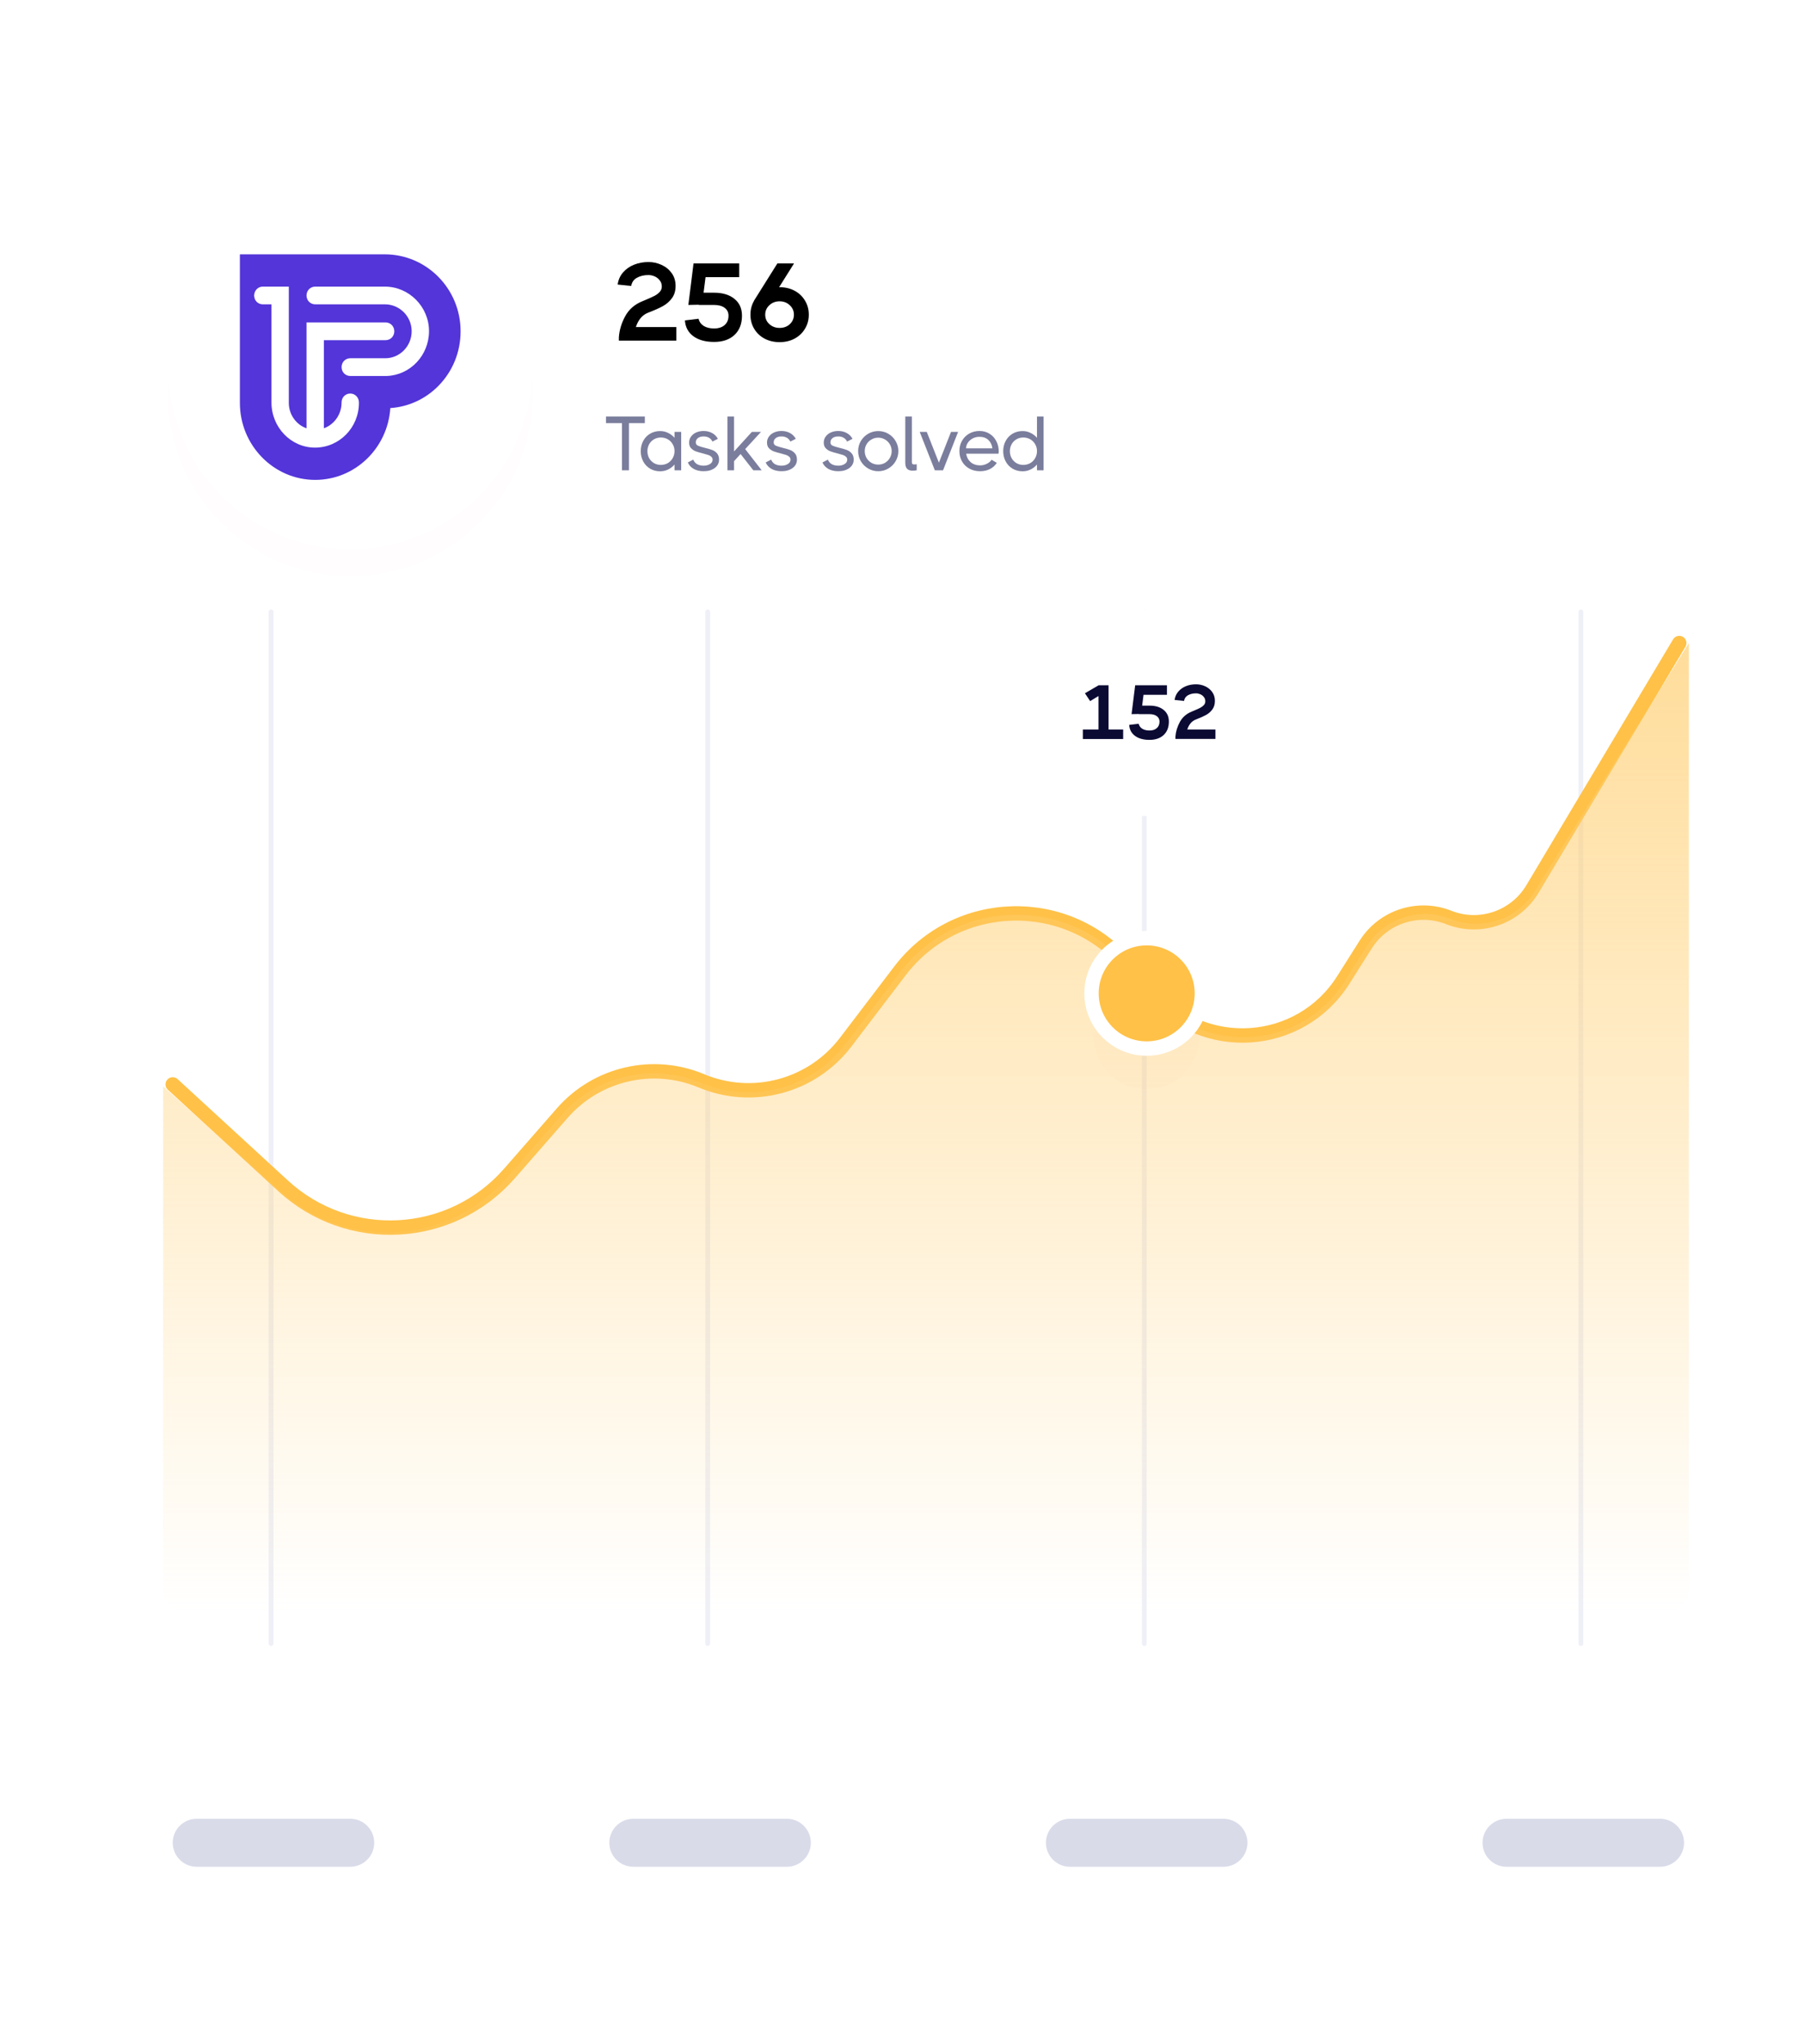 <svg width="376" height="426" viewBox="0 0 376 426" fill="none" xmlns="http://www.w3.org/2000/svg">
<path d="M376 0H0V426H376V0Z" fill="white"/>
<path d="M73 379H41C38.239 379 36 381.239 36 384C36 386.761 38.239 389 41 389H73C75.761 389 78 386.761 78 384C78 381.239 75.761 379 73 379Z" fill="#D9DBE9"/>
<path d="M164 379H132C129.239 379 127 381.239 127 384C127 386.761 129.239 389 132 389H164C166.761 389 169 386.761 169 384C169 381.239 166.761 379 164 379Z" fill="#D9DBE9"/>
<path d="M255 379H223C220.239 379 218 381.239 218 384C218 386.761 220.239 389 223 389H255C257.761 389 260 386.761 260 384C260 381.239 257.761 379 255 379Z" fill="#D9DBE9"/>
<path d="M346 379H314C311.239 379 309 381.239 309 384C309 386.761 311.239 389 314 389H346C348.761 389 351 386.761 351 384C351 381.239 348.761 379 346 379Z" fill="#D9DBE9"/>
<path d="M238.5 342.5V127.5" stroke="#EFF0F7" stroke-linecap="round"/>
<path d="M329.5 342.5V127.5" stroke="#EFF0F7" stroke-linecap="round"/>
<path d="M147.5 342.5V127.5" stroke="#EFF0F7" stroke-linecap="round"/>
<path d="M56.5 342.5V127.5" stroke="#EFF0F7" stroke-linecap="round"/>
<path d="M36 225.971L59.008 247.114C72.662 259.661 93.971 258.498 106.178 244.538L117.185 231.952C124.396 223.705 136.074 220.995 146.18 225.223C156.874 229.697 169.24 226.384 176.264 217.161L187.547 202.348C199.351 186.848 222.468 186.254 235.054 201.126L240.016 206.99C250.85 219.793 270.998 218.398 279.965 204.223L284.654 196.811C288.314 191.024 295.574 188.659 301.941 191.179C308.437 193.751 315.84 191.233 319.421 185.233L350 134" stroke="#FFC147" stroke-width="3" stroke-linecap="round"/>
<path d="M58.725 248.429L34 226.389V331C34 333.761 36.239 336 39 336H347C349.761 336 352 333.761 352 331V134L319.89 185.691C316.212 191.613 308.821 194.051 302.341 191.481C295.898 188.926 288.549 191.321 284.849 197.181L280.203 204.539C271.218 218.769 250.995 220.169 240.135 207.312L235.168 201.432C222.557 186.502 199.361 187.098 187.534 202.656L176.208 217.554C169.174 226.806 156.773 230.131 146.053 225.638C135.923 221.392 124.211 224.111 116.988 232.387L105.545 245.496C93.472 259.328 72.43 260.646 58.725 248.429Z" fill="url(#paint0_linear_235_85)"/>
<g filter="url(#filter0_dd_235_85)">
<path d="M239 218C245.075 218 250 213.075 250 207C250 200.925 245.075 196 239 196C232.925 196 228 200.925 228 207C228 213.075 232.925 218 239 218Z" fill="#FF0000" fill-opacity="0.01"/>
</g>
<path d="M239 220C246.18 220 252 214.18 252 207C252 199.82 246.18 194 239 194C231.82 194 226 199.82 226 207C226 214.18 231.82 220 239 220Z" fill="white"/>
<path d="M239 217C244.523 217 249 212.523 249 207C249 201.477 244.523 197 239 197C233.477 197 229 201.477 229 207C229 212.523 233.477 217 239 217Z" fill="#FFC147"/>
<g filter="url(#filter1_d_235_85)">
<path d="M73 114.5C93.987 114.5 111 97.487 111 76.5C111 55.513 93.987 38.5 73 38.5C52.013 38.5 35 55.513 35 76.5C35 97.487 52.013 114.5 73 114.5Z" fill="#FF0000" fill-opacity="0.01"/>
</g>
<path d="M73 114.5C93.987 114.5 111 97.487 111 76.5C111 55.513 93.987 38.5 73 38.5C52.013 38.5 35 55.513 35 76.5C35 97.487 52.013 114.5 73 114.5Z" fill="white"/>
<path d="M61.285 76.661C61.285 70.319 66.426 65.177 72.77 65.177C79.112 65.177 84.254 70.319 84.254 76.661C84.254 83.004 79.113 88.146 72.77 88.146C66.426 88.146 61.285 83.005 61.285 76.661Z" fill="white"/>
<g filter="url(#filter2_d_235_85)">
<path d="M272 134H206C203.239 134 201 136.239 201 139V159C201 161.761 203.239 164 206 164H272C274.761 164 277 161.761 277 159V139C277 136.239 274.761 134 272 134Z" fill="white"/>
</g>
<path d="M282 127H197C194.239 127 192 129.239 192 132V165C192 167.761 194.239 170 197 170H282C284.761 170 287 167.761 287 165V132C287 129.239 284.761 127 282 127Z" fill="white"/>
<path d="M80.197 53H50V83.964C50 92.795 57.052 100 65.695 100C74.013 100 80.811 93.386 81.354 85.035C85.151 84.777 88.695 83.151 91.407 80.38C94.373 77.35 96 73.322 96 69.036C96 60.168 88.912 53 80.197 53ZM80.233 63.42H65.695C64.682 63.42 63.887 62.607 63.887 61.572C63.887 60.538 64.682 59.725 65.695 59.725H80.233C85.259 59.725 89.454 63.937 89.418 69.073C89.382 74.061 85.513 78.163 80.63 78.347H73C71.987 78.347 71.192 77.535 71.192 76.5C71.192 75.465 71.987 74.653 73 74.653H80.305C83.343 74.653 85.838 72.103 85.802 68.962C85.766 65.895 83.27 63.42 80.233 63.42ZM53.002 61.277C53.146 60.39 53.87 59.725 54.774 59.725H56.003H56.582H58.39H60.198V61.572V63.42V67.669V83.964C60.198 86.403 61.753 88.509 63.887 89.248V67.189H80.377C81.39 67.189 82.186 68.002 82.186 69.036C82.186 70.071 81.39 70.884 80.377 70.884H67.503V89.248C69.673 88.472 71.192 86.329 71.192 83.89V83.853C71.192 82.818 71.987 82.005 73 82.005C74.013 82.005 74.808 82.818 74.808 83.853V83.964C74.808 89.1 70.722 93.275 65.659 93.275C60.632 93.275 56.582 89.026 56.582 83.89V63.42H56.003H54.774C53.87 63.42 53.11 62.755 53.002 61.868C53.002 61.794 52.965 61.683 52.965 61.609C52.965 61.535 53.002 61.388 53.002 61.277Z" fill="#5335D9"/>
<path d="M134.4 86.8V88.176H131.088V98H129.632V88.176H126.304V86.8H134.4ZM140.587 90H141.979V98H140.587V96.8C140.214 97.237 139.766 97.584 139.243 97.84C138.731 98.085 138.182 98.208 137.595 98.208C136.816 98.208 136.118 98.027 135.499 97.664C134.88 97.291 134.4 96.784 134.059 96.144C133.718 95.504 133.547 94.795 133.547 94.016C133.547 93.227 133.718 92.517 134.059 91.888C134.4 91.248 134.875 90.747 135.483 90.384C136.102 90.011 136.806 89.824 137.595 89.824C138.182 89.824 138.731 89.952 139.243 90.208C139.766 90.453 140.214 90.795 140.587 91.232V90ZM137.739 96.88C138.262 96.88 138.742 96.757 139.179 96.512C139.616 96.256 139.958 95.909 140.203 95.472C140.459 95.035 140.587 94.544 140.587 94C140.587 93.467 140.459 92.987 140.203 92.56C139.958 92.123 139.616 91.781 139.179 91.536C138.742 91.291 138.262 91.168 137.739 91.168C137.216 91.168 136.742 91.291 136.315 91.536C135.888 91.781 135.552 92.123 135.307 92.56C135.062 92.997 134.939 93.483 134.939 94.016C134.939 94.56 135.062 95.051 135.307 95.488C135.552 95.915 135.888 96.256 136.315 96.512C136.742 96.757 137.216 96.88 137.739 96.88ZM145.021 92.192C145.021 92.501 145.165 92.725 145.453 92.864C145.752 93.003 146.227 93.152 146.877 93.312C147.507 93.461 148.019 93.611 148.413 93.76C148.819 93.909 149.16 94.144 149.437 94.464C149.725 94.784 149.869 95.216 149.869 95.76C149.869 96.496 149.565 97.088 148.957 97.536C148.349 97.973 147.587 98.192 146.669 98.192C145.848 98.192 145.155 98.032 144.589 97.712C144.024 97.392 143.613 96.944 143.357 96.368L144.493 95.776C144.664 96.203 144.936 96.523 145.309 96.736C145.683 96.939 146.136 97.04 146.669 97.04C147.171 97.04 147.603 96.928 147.965 96.704C148.339 96.48 148.525 96.171 148.525 95.776C148.525 95.531 148.435 95.328 148.253 95.168C148.083 95.008 147.864 94.885 147.597 94.8C147.341 94.715 146.973 94.608 146.493 94.48C145.885 94.331 145.389 94.187 145.005 94.048C144.632 93.899 144.307 93.68 144.029 93.392C143.763 93.104 143.629 92.715 143.629 92.224C143.629 91.755 143.763 91.339 144.029 90.976C144.296 90.603 144.659 90.315 145.117 90.112C145.576 89.909 146.088 89.808 146.653 89.808C147.325 89.808 147.917 89.952 148.429 90.24C148.952 90.528 149.352 90.928 149.629 91.44L148.493 92.016C148.333 91.675 148.099 91.413 147.789 91.232C147.48 91.04 147.101 90.944 146.653 90.944C146.152 90.944 145.752 91.061 145.453 91.296C145.165 91.52 145.021 91.819 145.021 92.192ZM158.756 98H157.012L154.356 94.608L152.996 96.096V98H151.62V86.8H152.996V94.08L156.708 90H158.612L155.316 93.584L158.756 98ZM161.256 92.192C161.256 92.501 161.4 92.725 161.688 92.864C161.986 93.003 162.461 93.152 163.112 93.312C163.741 93.461 164.253 93.611 164.648 93.76C165.053 93.909 165.394 94.144 165.672 94.464C165.96 94.784 166.104 95.216 166.104 95.76C166.104 96.496 165.8 97.088 165.192 97.536C164.584 97.973 163.821 98.192 162.904 98.192C162.082 98.192 161.389 98.032 160.824 97.712C160.258 97.392 159.848 96.944 159.592 96.368L160.728 95.776C160.898 96.203 161.17 96.523 161.544 96.736C161.917 96.939 162.37 97.04 162.904 97.04C163.405 97.04 163.837 96.928 164.2 96.704C164.573 96.48 164.76 96.171 164.76 95.776C164.76 95.531 164.669 95.328 164.488 95.168C164.317 95.008 164.098 94.885 163.832 94.8C163.576 94.715 163.208 94.608 162.728 94.48C162.12 94.331 161.624 94.187 161.24 94.048C160.866 93.899 160.541 93.68 160.264 93.392C159.997 93.104 159.864 92.715 159.864 92.224C159.864 91.755 159.997 91.339 160.264 90.976C160.53 90.603 160.893 90.315 161.352 90.112C161.81 89.909 162.322 89.808 162.888 89.808C163.56 89.808 164.152 89.952 164.664 90.24C165.186 90.528 165.586 90.928 165.864 91.44L164.728 92.016C164.568 91.675 164.333 91.413 164.024 91.232C163.714 91.04 163.336 90.944 162.888 90.944C162.386 90.944 161.986 91.061 161.688 91.296C161.4 91.52 161.256 91.819 161.256 92.192ZM173.084 92.192C173.084 92.501 173.228 92.725 173.516 92.864C173.814 93.003 174.289 93.152 174.94 93.312C175.569 93.461 176.081 93.611 176.476 93.76C176.881 93.909 177.222 94.144 177.5 94.464C177.788 94.784 177.932 95.216 177.932 95.76C177.932 96.496 177.628 97.088 177.02 97.536C176.412 97.973 175.649 98.192 174.732 98.192C173.91 98.192 173.217 98.032 172.652 97.712C172.086 97.392 171.676 96.944 171.42 96.368L172.556 95.776C172.726 96.203 172.998 96.523 173.372 96.736C173.745 96.939 174.198 97.04 174.732 97.04C175.233 97.04 175.665 96.928 176.028 96.704C176.401 96.48 176.588 96.171 176.588 95.776C176.588 95.531 176.497 95.328 176.316 95.168C176.145 95.008 175.926 94.885 175.66 94.8C175.404 94.715 175.036 94.608 174.556 94.48C173.948 94.331 173.452 94.187 173.068 94.048C172.694 93.899 172.369 93.68 172.092 93.392C171.825 93.104 171.692 92.715 171.692 92.224C171.692 91.755 171.825 91.339 172.092 90.976C172.358 90.603 172.721 90.315 173.18 90.112C173.638 89.909 174.15 89.808 174.716 89.808C175.388 89.808 175.98 89.952 176.492 90.24C177.014 90.528 177.414 90.928 177.692 91.44L176.556 92.016C176.396 91.675 176.161 91.413 175.852 91.232C175.542 91.04 175.164 90.944 174.716 90.944C174.214 90.944 173.814 91.061 173.516 91.296C173.228 91.52 173.084 91.819 173.084 92.192ZM183.05 98.192C182.293 98.192 181.594 98.005 180.954 97.632C180.314 97.259 179.802 96.752 179.418 96.112C179.045 95.461 178.858 94.757 178.858 94C178.858 93.243 179.045 92.544 179.418 91.904C179.802 91.264 180.314 90.757 180.954 90.384C181.594 90.011 182.293 89.824 183.05 89.824C183.808 89.824 184.506 90.011 185.146 90.384C185.786 90.757 186.293 91.264 186.666 91.904C187.05 92.544 187.242 93.243 187.242 94C187.242 94.757 187.05 95.461 186.666 96.112C186.293 96.752 185.786 97.259 185.146 97.632C184.506 98.005 183.808 98.192 183.05 98.192ZM183.05 96.816C183.562 96.816 184.032 96.693 184.458 96.448C184.885 96.192 185.221 95.851 185.466 95.424C185.722 94.987 185.85 94.512 185.85 94C185.85 93.488 185.722 93.019 185.466 92.592C185.221 92.165 184.885 91.829 184.458 91.584C184.032 91.328 183.562 91.2 183.05 91.2C182.538 91.2 182.064 91.328 181.626 91.584C181.2 91.829 180.858 92.165 180.602 92.592C180.357 93.019 180.234 93.488 180.234 94C180.234 94.512 180.357 94.987 180.602 95.424C180.858 95.851 181.2 96.192 181.626 96.448C182.064 96.693 182.538 96.816 183.05 96.816ZM190.059 96.304C190.059 96.485 190.096 96.613 190.171 96.688C190.256 96.752 190.384 96.784 190.555 96.784C190.651 96.784 190.742 96.779 190.827 96.768C190.912 96.757 190.992 96.747 191.067 96.736V98C190.726 98.053 190.438 98.08 190.203 98.08C189.723 98.08 189.35 97.957 189.083 97.712C188.816 97.456 188.683 97.013 188.683 96.384V86.8H190.059V96.304ZM195.691 96.416L198.219 90H199.691L196.555 98H194.843L191.691 90H193.163L195.691 96.416ZM204.16 89.808C204.938 89.808 205.632 90 206.24 90.384C206.848 90.757 207.317 91.269 207.648 91.92C207.989 92.56 208.16 93.259 208.16 94.016C208.16 94.101 208.154 94.197 208.144 94.304C208.133 94.4 208.122 94.48 208.112 94.544H201.376C201.482 95.259 201.792 95.845 202.304 96.304C202.826 96.752 203.488 96.976 204.288 96.976C204.778 96.976 205.242 96.864 205.68 96.64C206.128 96.416 206.458 96.139 206.672 95.808L207.76 96.448C207.408 97.003 206.928 97.435 206.32 97.744C205.722 98.043 205.04 98.192 204.272 98.192C203.429 98.192 202.682 98.011 202.032 97.648C201.381 97.285 200.874 96.789 200.512 96.16C200.149 95.52 199.968 94.8 199.968 94C199.968 93.211 200.144 92.501 200.496 91.872C200.858 91.232 201.354 90.731 201.984 90.368C202.624 89.995 203.349 89.808 204.16 89.808ZM206.848 93.424C206.741 92.677 206.453 92.091 205.984 91.664C205.514 91.237 204.906 91.024 204.16 91.024C203.637 91.024 203.162 91.136 202.736 91.36C202.309 91.584 201.973 91.883 201.728 92.256C201.482 92.619 201.354 93.008 201.344 93.424H206.848ZM216.134 86.8H217.51V98H216.134V96.8C215.761 97.237 215.313 97.584 214.79 97.84C214.278 98.085 213.729 98.208 213.142 98.208C212.363 98.208 211.665 98.027 211.046 97.664C210.427 97.291 209.947 96.784 209.606 96.144C209.265 95.504 209.094 94.795 209.094 94.016C209.094 93.227 209.265 92.517 209.606 91.888C209.947 91.248 210.422 90.747 211.03 90.384C211.649 90.011 212.353 89.824 213.142 89.824C213.729 89.824 214.278 89.952 214.79 90.208C215.313 90.453 215.761 90.795 216.134 91.232V86.8ZM213.286 96.88C213.809 96.88 214.289 96.757 214.726 96.512C215.163 96.256 215.505 95.909 215.75 95.472C216.006 95.035 216.134 94.544 216.134 94C216.134 93.467 216.006 92.987 215.75 92.56C215.505 92.123 215.163 91.781 214.726 91.536C214.289 91.291 213.809 91.168 213.286 91.168C212.763 91.168 212.289 91.291 211.862 91.536C211.435 91.781 211.099 92.123 210.854 92.56C210.609 92.997 210.486 93.483 210.486 94.016C210.486 94.56 210.609 95.051 210.854 95.488C211.099 95.915 211.435 96.256 211.862 96.512C212.289 96.757 212.763 96.88 213.286 96.88Z" fill="#7A7D9C"/>
<path d="M140.972 68.148V70.977H128.989V70.287C129.096 68.769 129.541 67.297 130.323 65.871C131.105 64.445 132.301 63.41 133.911 62.766C134.248 62.613 134.501 62.505 134.67 62.444C135.437 62.122 136.027 61.854 136.441 61.639C136.87 61.409 137.223 61.141 137.499 60.834C137.79 60.512 137.936 60.136 137.936 59.707C137.936 59.201 137.79 58.772 137.499 58.419C137.223 58.051 136.87 57.775 136.441 57.591C136.012 57.407 135.582 57.315 135.153 57.315C134.218 57.315 133.413 57.507 132.738 57.89C132.079 58.258 131.688 58.825 131.565 59.592L128.736 59.293C128.874 58.312 129.25 57.468 129.863 56.763C130.476 56.058 131.243 55.521 132.163 55.153C133.098 54.785 134.095 54.601 135.153 54.601C136.104 54.601 137.016 54.8 137.89 55.199C138.764 55.598 139.469 56.173 140.006 56.924C140.543 57.675 140.811 58.557 140.811 59.569C140.811 60.581 140.566 61.424 140.075 62.099C139.6 62.774 138.971 63.333 138.189 63.778C137.407 64.207 136.357 64.675 135.038 65.181C133.873 65.641 133.037 66.63 132.531 68.148H140.972ZM148.828 60.995C150.622 60.995 152.041 61.424 153.083 62.283C154.126 63.126 154.647 64.292 154.647 65.779C154.647 67.481 154.126 68.823 153.083 69.804C152.041 70.77 150.622 71.253 148.828 71.253C147.034 71.253 145.593 70.854 144.504 70.057C143.431 69.26 142.848 68.163 142.756 66.768L145.608 66.423C145.746 67.052 146.099 67.55 146.666 67.918C147.249 68.271 147.97 68.447 148.828 68.447C149.764 68.447 150.5 68.209 151.036 67.734C151.573 67.259 151.841 66.607 151.841 65.779C151.841 65.089 151.573 64.545 151.036 64.146C150.5 63.747 149.764 63.548 148.828 63.548H145.654V63.502L143.469 63.548L144.55 54.9H154.072V57.752H147.057L146.643 60.995H148.828ZM162.481 59.845C163.646 59.845 164.689 60.09 165.609 60.581C166.529 61.072 167.25 61.754 167.771 62.628C168.308 63.502 168.576 64.483 168.576 65.572C168.576 66.661 168.308 67.642 167.771 68.516C167.25 69.39 166.529 70.072 165.609 70.563C164.689 71.054 163.646 71.299 162.481 71.299C161.331 71.299 160.288 71.054 159.353 70.563C158.433 70.072 157.712 69.39 157.191 68.516C156.67 67.642 156.409 66.661 156.409 65.572C156.409 64.514 156.662 63.548 157.168 62.674H157.145L162.021 54.9H165.494L162.389 59.845H162.481ZM162.481 68.332C163.34 68.332 164.053 68.071 164.62 67.55C165.187 67.013 165.471 66.354 165.471 65.572C165.471 64.79 165.18 64.131 164.597 63.594C164.03 63.057 163.324 62.789 162.481 62.789C161.653 62.789 160.948 63.057 160.365 63.594C159.782 64.131 159.491 64.79 159.491 65.572C159.491 66.369 159.782 67.029 160.365 67.55C160.948 68.071 161.653 68.332 162.481 68.332Z" fill="black"/>
<path d="M231.054 142.8V152.016H234.094V154H225.694V152.016H228.958V145.04L227.214 146.096L226.126 144.464L228.958 142.816V142.8H231.054ZM239.575 147.04C240.823 147.04 241.81 147.339 242.535 147.936C243.261 148.523 243.623 149.333 243.623 150.368C243.623 151.552 243.261 152.485 242.535 153.168C241.81 153.84 240.823 154.176 239.575 154.176C238.327 154.176 237.325 153.899 236.567 153.344C235.821 152.789 235.415 152.027 235.351 151.056L237.335 150.816C237.431 151.253 237.677 151.6 238.071 151.856C238.477 152.101 238.978 152.224 239.575 152.224C240.226 152.224 240.738 152.059 241.111 151.728C241.485 151.397 241.671 150.944 241.671 150.368C241.671 149.888 241.485 149.509 241.111 149.232C240.738 148.955 240.226 148.816 239.575 148.816H237.367V148.784L235.847 148.816L236.599 142.8H243.223V144.784H238.343L238.055 147.04H239.575ZM253.329 152.016V153.984H244.993V153.504C245.067 152.448 245.377 151.424 245.921 150.432C246.465 149.44 247.297 148.72 248.417 148.272C248.651 148.165 248.827 148.091 248.945 148.048C249.478 147.824 249.889 147.637 250.177 147.488C250.475 147.328 250.721 147.141 250.913 146.928C251.115 146.704 251.217 146.443 251.217 146.144C251.217 145.792 251.115 145.493 250.913 145.248C250.721 144.992 250.475 144.8 250.177 144.672C249.878 144.544 249.579 144.48 249.281 144.48C248.63 144.48 248.07 144.613 247.601 144.88C247.142 145.136 246.87 145.531 246.785 146.064L244.817 145.856C244.913 145.173 245.174 144.587 245.601 144.096C246.027 143.605 246.561 143.232 247.201 142.976C247.851 142.72 248.545 142.592 249.281 142.592C249.942 142.592 250.577 142.731 251.185 143.008C251.793 143.285 252.283 143.685 252.657 144.208C253.03 144.731 253.217 145.344 253.217 146.048C253.217 146.752 253.046 147.339 252.705 147.808C252.374 148.277 251.937 148.667 251.393 148.976C250.849 149.275 250.118 149.6 249.201 149.952C248.39 150.272 247.809 150.96 247.457 152.016H253.329Z" fill="#0B0A33"/>
<defs>
<filter id="filter0_dd_235_85" x="214" y="188" width="50" height="50" filterUnits="userSpaceOnUse" color-interpolation-filters="sRGB">
<feFlood flood-opacity="0" result="BackgroundImageFix"/>
<feColorMatrix in="SourceAlpha" type="matrix" values="0 0 0 0 0 0 0 0 0 0 0 0 0 0 0 0 0 0 127 0" result="hardAlpha"/>
<feOffset dy="6"/>
<feGaussianBlur stdDeviation="7"/>
<feColorMatrix type="matrix" values="0 0 0 0 0.992 0 0 0 0 0.711 0 0 0 0 0.161 0 0 0 0.47 0"/>
<feBlend mode="normal" in2="BackgroundImageFix" result="effect1_dropShadow_235_85"/>
<feColorMatrix in="SourceAlpha" type="matrix" values="0 0 0 0 0 0 0 0 0 0 0 0 0 0 0 0 0 0 127 0" result="hardAlpha"/>
<feOffset dy="3"/>
<feGaussianBlur stdDeviation="2.5"/>
<feColorMatrix type="matrix" values="0 0 0 0 0.042 0 0 0 0 0.039 0 0 0 0 0.199 0 0 0 0.12 0"/>
<feBlend mode="normal" in2="effect1_dropShadow_235_85" result="effect2_dropShadow_235_85"/>
<feBlend mode="normal" in="SourceGraphic" in2="effect2_dropShadow_235_85" result="shape"/>
</filter>
<filter id="filter1_d_235_85" x="17.06" y="26.08" width="111.88" height="111.88" filterUnits="userSpaceOnUse" color-interpolation-filters="sRGB">
<feFlood flood-opacity="0" result="BackgroundImageFix"/>
<feColorMatrix in="SourceAlpha" type="matrix" values="0 0 0 0 0 0 0 0 0 0 0 0 0 0 0 0 0 0 127 0" result="hardAlpha"/>
<feOffset dy="5.52"/>
<feGaussianBlur stdDeviation="8.97"/>
<feColorMatrix type="matrix" values="0 0 0 0 0.042 0 0 0 0 0.039 0 0 0 0 0.199 0 0 0 0.07 0"/>
<feBlend mode="normal" in2="BackgroundImageFix" result="effect1_dropShadow_235_85"/>
<feBlend mode="normal" in="SourceGraphic" in2="effect1_dropShadow_235_85" result="shape"/>
</filter>
<filter id="filter2_d_235_85" x="166" y="105" width="146" height="100" filterUnits="userSpaceOnUse" color-interpolation-filters="sRGB">
<feFlood flood-opacity="0" result="BackgroundImageFix"/>
<feColorMatrix in="SourceAlpha" type="matrix" values="0 0 0 0 0 0 0 0 0 0 0 0 0 0 0 0 0 0 127 0" result="hardAlpha"/>
<feOffset dy="6"/>
<feGaussianBlur stdDeviation="17.5"/>
<feColorMatrix type="matrix" values="0 0 0 0 0.042 0 0 0 0 0.039 0 0 0 0 0.199 0 0 0 0.17 0"/>
<feBlend mode="normal" in2="BackgroundImageFix" result="effect1_dropShadow_235_85"/>
<feBlend mode="normal" in="SourceGraphic" in2="effect1_dropShadow_235_85" result="shape"/>
</filter>
<linearGradient id="paint0_linear_235_85" x1="193" y1="134" x2="193" y2="336" gradientUnits="userSpaceOnUse">
<stop stop-color="#FFCC69" stop-opacity="0.67"/>
<stop offset="1" stop-color="#FFCC69" stop-opacity="0"/>
</linearGradient>
</defs>
</svg>
